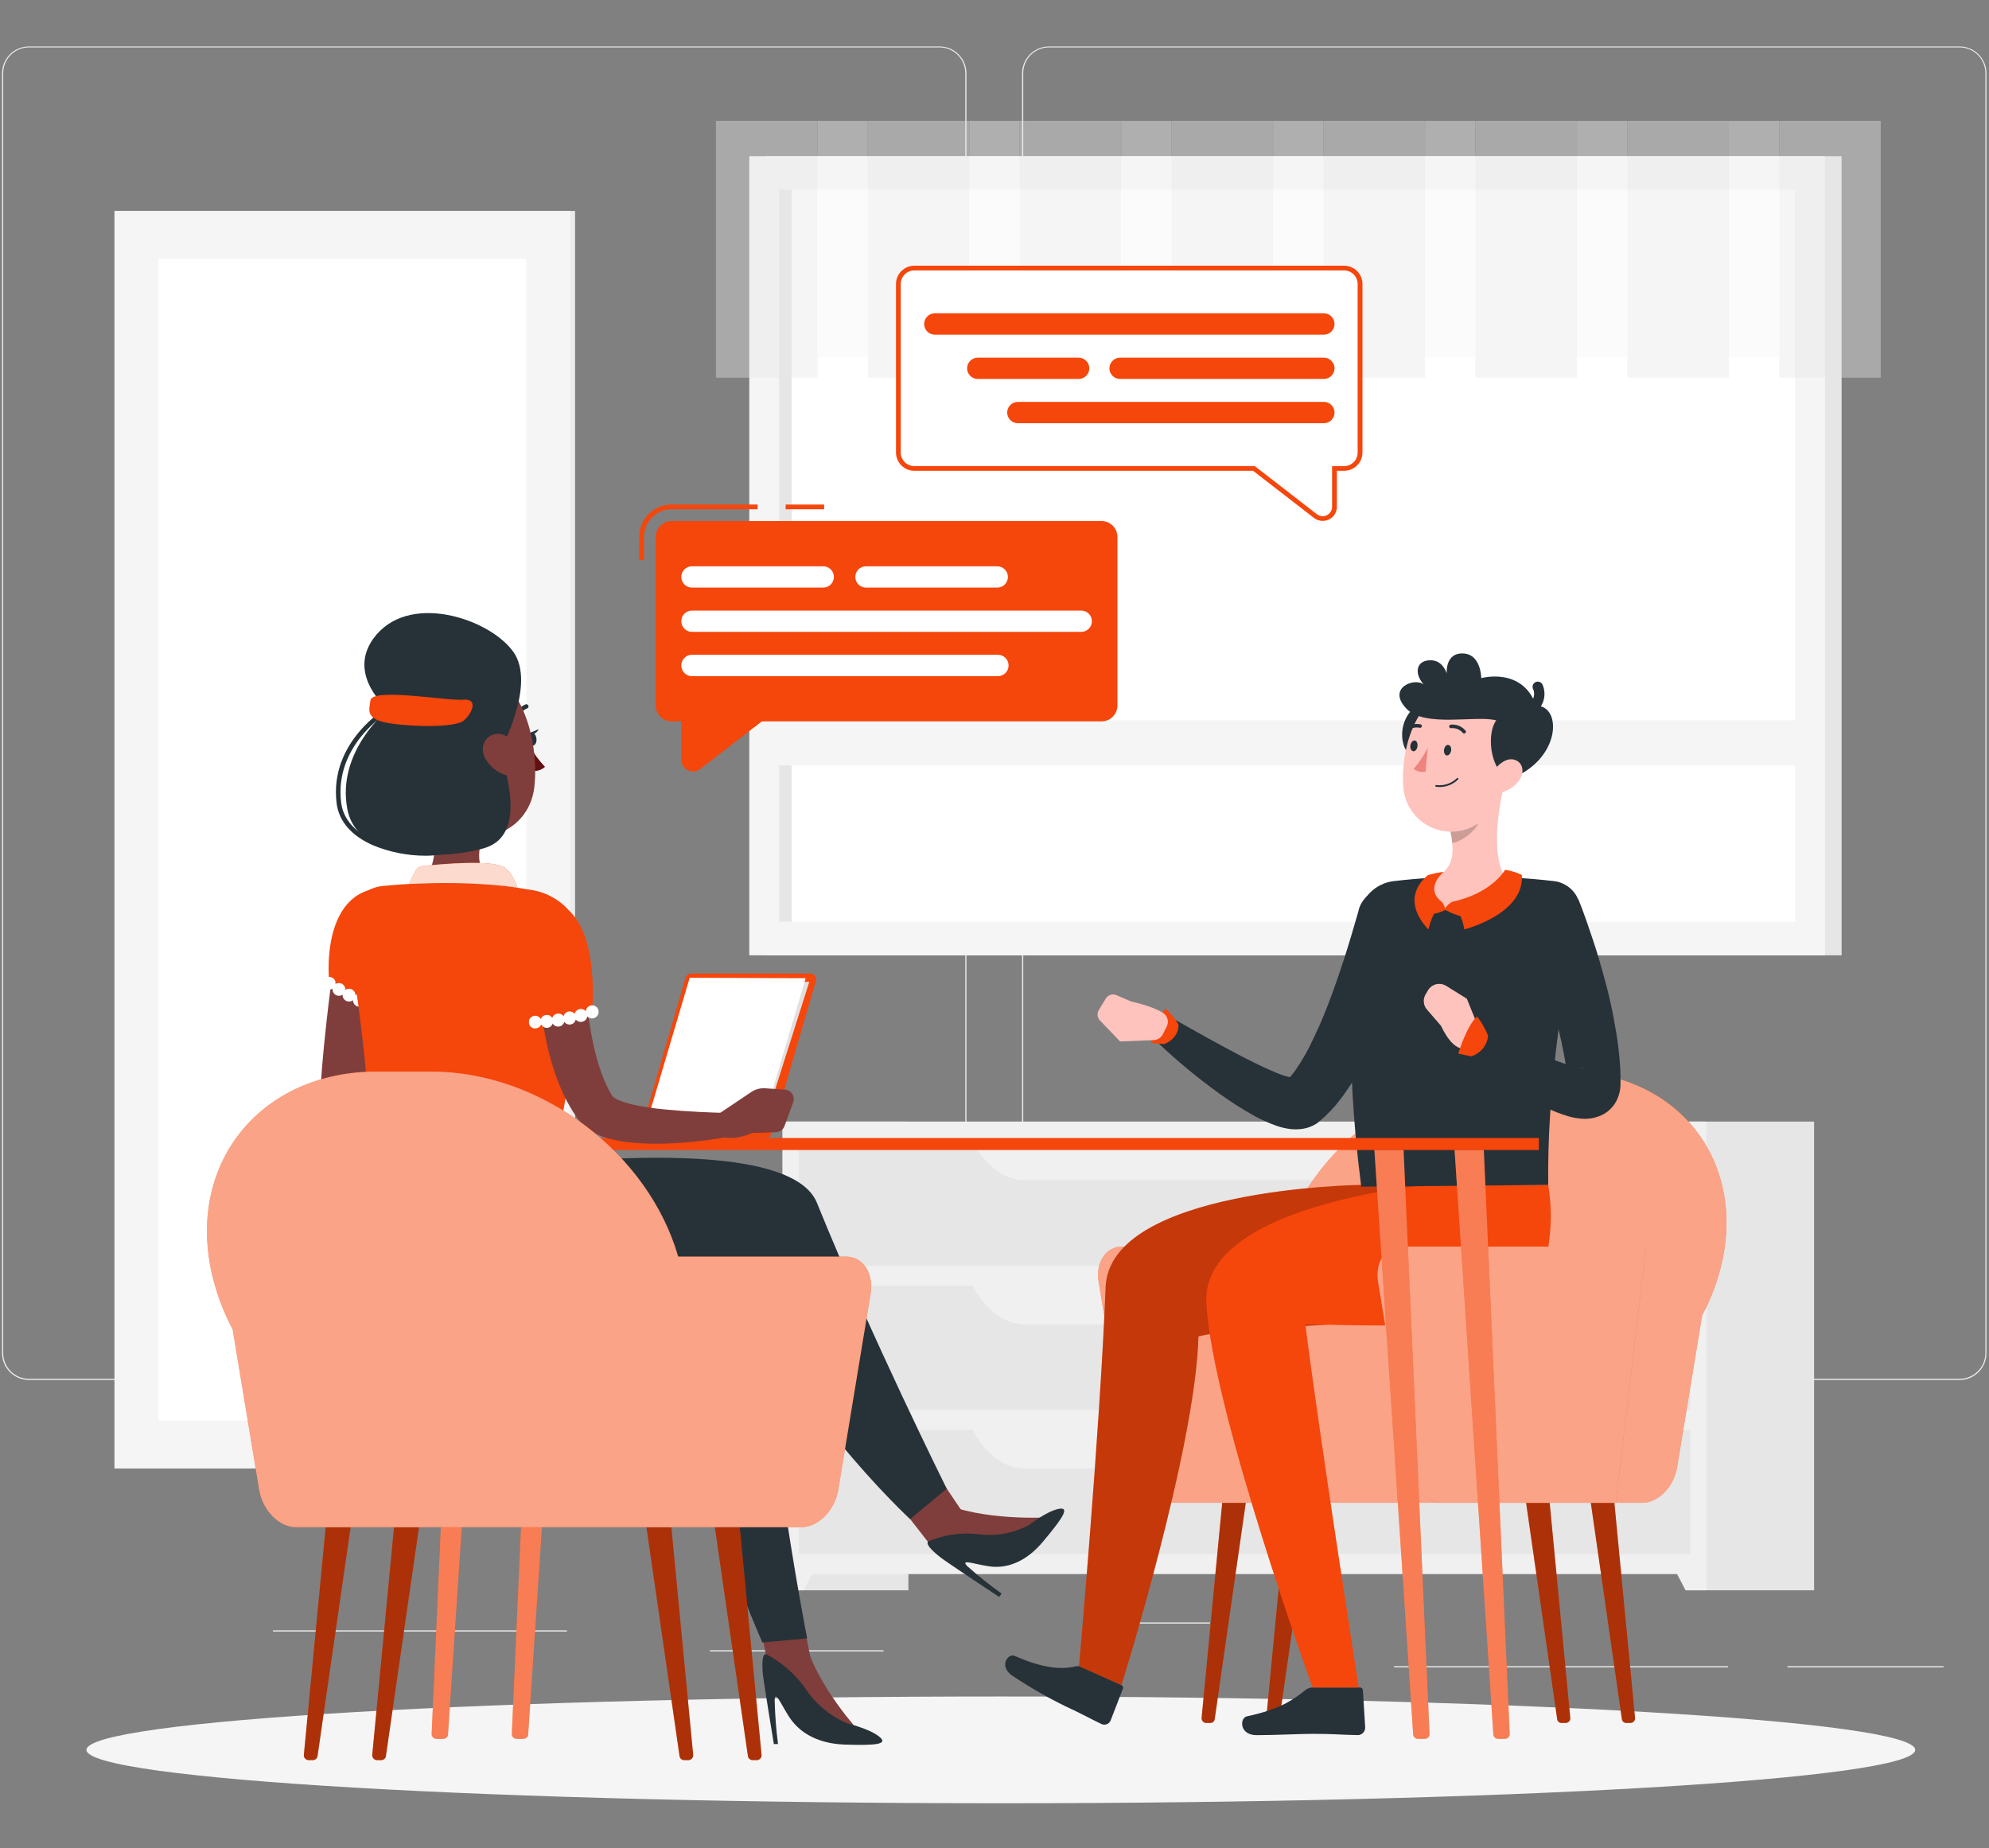 <svg width="226" height="210" viewBox="0 0 226 210" fill="none" xmlns="http://www.w3.org/2000/svg">
<rect x="0" y="0" width="226" height="210" fill="#808080" stroke="none"/>
<path d="M220.836 189.337H203.089V189.471H220.836V189.337Z" fill="#EBEBEB"/>
<path d="M196.343 189.337H158.399V189.471H196.343V189.337Z" fill="#EBEBEB"/>
<path d="M137.474 184.364H127.191V184.498H137.474V184.364Z" fill="#EBEBEB"/>
<path d="M64.422 185.265H31.012V185.399H64.422V185.265Z" fill="#EBEBEB"/>
<path d="M100.399 187.526H80.674V187.66H100.399V187.526Z" fill="#EBEBEB"/>
<path d="M106.754 156.816H3.287C2.476 156.815 1.699 156.492 1.127 155.918C0.554 155.345 0.232 154.567 0.232 153.757V8.311C0.239 7.505 0.564 6.735 1.136 6.167C1.708 5.599 2.481 5.28 3.287 5.278H106.754C107.565 5.278 108.344 5.601 108.917 6.174C109.491 6.748 109.814 7.527 109.814 8.338V153.757C109.814 154.568 109.491 155.347 108.917 155.92C108.344 156.494 107.565 156.816 106.754 156.816ZM3.287 5.385C2.512 5.387 1.769 5.696 1.221 6.244C0.674 6.793 0.366 7.536 0.366 8.311V153.757C0.366 154.532 0.674 155.275 1.221 155.824C1.769 156.372 2.512 156.681 3.287 156.683H106.754C107.529 156.681 108.273 156.372 108.821 155.824C109.37 155.276 109.678 154.532 109.68 153.757V8.311C109.678 7.536 109.37 6.792 108.821 6.244C108.273 5.696 107.529 5.387 106.754 5.385H3.287Z" fill="#EBEBEB"/>
<path d="M222.663 156.816H119.191C118.38 156.815 117.602 156.492 117.029 155.919C116.455 155.345 116.132 154.568 116.131 153.757V8.311C116.139 7.505 116.465 6.734 117.038 6.167C117.611 5.599 118.384 5.28 119.191 5.278H222.663C223.468 5.281 224.24 5.601 224.81 6.169C225.381 6.736 225.705 7.506 225.712 8.311V153.757C225.712 154.566 225.391 155.343 224.82 155.917C224.248 156.49 223.473 156.814 222.663 156.816ZM119.191 5.385C118.415 5.387 117.672 5.696 117.123 6.244C116.575 6.792 116.266 7.536 116.265 8.311V153.757C116.266 154.532 116.575 155.276 117.123 155.824C117.672 156.372 118.415 156.681 119.191 156.683H222.663C223.439 156.681 224.182 156.372 224.73 155.824C225.279 155.276 225.587 154.532 225.589 153.757V8.311C225.587 7.536 225.279 6.792 224.73 6.244C224.182 5.696 223.439 5.387 222.663 5.385H119.191Z" fill="#EBEBEB"/>
<path d="M64.818 23.963H13.007V166.874H64.818V23.963Z" fill="#F5F5F5"/>
<path d="M64.818 166.88H65.343L65.343 23.969H64.818L64.818 166.88Z" fill="#EBEBEB"/>
<path d="M59.819 29.418H18.006V161.425H59.819V29.418Z" fill="white"/>
<path d="M87.029 108.558L209.251 108.558V17.747L87.029 17.747L87.029 108.558Z" fill="#E6E6E6"/>
<path d="M85.138 108.558L207.359 108.558V17.747L85.138 17.747L85.138 108.558Z" fill="#F5F5F5"/>
<path d="M203.962 104.748V21.563L88.529 21.563V104.748H203.962Z" fill="white"/>
<path d="M89.955 104.743V21.557H88.524V104.743H89.955Z" fill="#E6E6E6"/>
<path d="M86.536 86.974L205.95 86.974V81.851L86.536 81.851V86.974Z" fill="#F5F5F5"/>
<g opacity="0.4">
<path d="M92.881 13.734H81.344V42.922H92.881V13.734Z" fill="#E6E6E6"/>
<path d="M92.881 40.575H98.603V13.734H92.881V40.575Z" fill="#F5F5F5"/>
<path d="M110.14 13.734H98.603V42.922H110.14V13.734Z" fill="#E6E6E6"/>
<path d="M110.14 40.575H115.863V13.734H110.14V40.575Z" fill="#F5F5F5"/>
<path d="M127.4 13.734H115.863V42.922H127.4V13.734Z" fill="#E6E6E6"/>
<path d="M127.4 40.575H133.123V13.734H127.4V40.575Z" fill="#F5F5F5"/>
<path d="M144.66 13.734H133.123V42.922H144.66V13.734Z" fill="#E6E6E6"/>
<path d="M144.66 40.575H150.383V13.734H144.66V40.575Z" fill="#F5F5F5"/>
<path d="M161.92 13.734H150.383V42.922H161.92V13.734Z" fill="#E6E6E6"/>
<path d="M161.92 40.575H167.643V13.734H161.92V40.575Z" fill="#F5F5F5"/>
<path d="M179.179 13.734H167.643V42.922H179.179V13.734Z" fill="#E6E6E6"/>
<path d="M179.179 40.575H184.902V13.734H179.179V40.575Z" fill="#F5F5F5"/>
<path d="M196.439 13.734H184.902V42.922H196.439V13.734Z" fill="#E6E6E6"/>
<path d="M196.439 40.575H202.162V13.734H196.439V40.575Z" fill="#F5F5F5"/>
<path d="M213.699 13.734H202.162V42.922H213.699V13.734Z" fill="#E6E6E6"/>
</g>
<path d="M88.915 180.715H103.217V127.452H88.915V180.715Z" fill="#E6E6E6"/>
<path d="M91.3 180.716H88.921V175.92H93.797L91.3 180.716Z" fill="#F0F0F0"/>
<path d="M191.825 180.715H206.127V127.452H191.825V180.715Z" fill="#E6E6E6"/>
<path d="M88.921 178.872H193.899V127.452L88.921 127.452V178.872Z" fill="#F0F0F0"/>
<path d="M90.769 143.833H192.056V129.729H90.769V143.833Z" fill="#E6E6E6"/>
<path d="M116.399 134.113H166.442C168.762 134.113 170.986 132.371 172.582 129.29H110.247C111.844 132.371 114.062 134.113 116.399 134.113Z" fill="#F0F0F0"/>
<path d="M191.52 180.716H193.899V175.92H189.022L191.52 180.716Z" fill="#F0F0F0"/>
<path d="M90.769 160.214H192.056V146.11H90.769V160.214Z" fill="#E6E6E6"/>
<path d="M116.399 150.493H166.442C168.762 150.493 170.986 148.757 172.582 145.671H110.247C111.844 148.757 114.062 150.493 116.399 150.493Z" fill="#F0F0F0"/>
<path d="M90.769 176.594H192.056V162.491H90.769V176.594Z" fill="#E6E6E6"/>
<path d="M116.399 166.875H166.442C168.762 166.875 170.986 165.138 172.582 162.052H110.247C111.844 165.138 114.062 166.875 116.399 166.875Z" fill="#F0F0F0"/>
<path d="M113.72 204.914C171.1 204.914 217.616 202.199 217.616 198.849C217.616 195.498 171.1 192.783 113.72 192.783C56.34 192.783 9.824 195.498 9.824 198.849C9.824 202.199 56.34 204.914 113.72 204.914Z" fill="#F5F5F5"/>
<path d="M177.958 195.789H177.385C177.265 195.78 177.153 195.728 177.069 195.642C176.985 195.556 176.935 195.442 176.929 195.323L173.403 170.77H176.083L178.419 195.162C178.432 195.234 178.43 195.307 178.414 195.378C178.397 195.449 178.366 195.516 178.323 195.574C178.28 195.633 178.226 195.682 178.163 195.719C178.1 195.756 178.03 195.78 177.958 195.789Z" fill="#F5460C"/>
<path opacity="0.3" d="M177.958 195.789H177.385C177.265 195.78 177.153 195.728 177.069 195.642C176.985 195.556 176.935 195.442 176.929 195.323L173.403 170.77H176.083L178.419 195.162C178.432 195.234 178.43 195.307 178.414 195.378C178.397 195.449 178.366 195.516 178.323 195.574C178.28 195.633 178.226 195.682 178.163 195.719C178.1 195.756 178.03 195.78 177.958 195.789Z" fill="black"/>
<path d="M185.31 195.789H184.736C184.617 195.78 184.504 195.728 184.42 195.642C184.337 195.556 184.287 195.442 184.281 195.323L180.755 170.77H183.434L185.776 195.162C185.789 195.234 185.787 195.308 185.77 195.379C185.753 195.45 185.722 195.517 185.678 195.576C185.635 195.635 185.579 195.684 185.516 195.721C185.453 195.757 185.382 195.78 185.31 195.789Z" fill="#F5460C"/>
<path opacity="0.3" d="M185.31 195.789H184.736C184.617 195.78 184.504 195.728 184.42 195.642C184.337 195.556 184.287 195.442 184.281 195.323L180.755 170.77H183.434L185.776 195.162C185.789 195.234 185.787 195.308 185.77 195.379C185.753 195.45 185.722 195.517 185.678 195.576C185.635 195.635 185.579 195.684 185.516 195.721C185.453 195.757 185.382 195.78 185.31 195.789Z" fill="black"/>
<path d="M144.349 195.789H144.923C145.042 195.78 145.155 195.728 145.238 195.642C145.322 195.556 145.372 195.442 145.378 195.323L148.904 170.77H146.225L143.888 195.162C143.875 195.234 143.877 195.307 143.894 195.378C143.91 195.449 143.941 195.516 143.984 195.574C144.027 195.633 144.082 195.682 144.145 195.719C144.207 195.756 144.277 195.78 144.349 195.789Z" fill="#F5460C"/>
<path opacity="0.3" d="M144.349 195.789H144.923C145.042 195.78 145.155 195.728 145.238 195.642C145.322 195.556 145.372 195.442 145.378 195.323L148.904 170.77H146.225L143.888 195.162C143.875 195.234 143.877 195.307 143.894 195.378C143.91 195.449 143.941 195.516 143.984 195.574C144.027 195.633 144.082 195.682 144.145 195.719C144.207 195.756 144.277 195.78 144.349 195.789Z" fill="black"/>
<path d="M136.998 195.789H137.571C137.691 195.78 137.803 195.728 137.887 195.642C137.971 195.556 138.02 195.442 138.027 195.323L141.552 170.77H138.873L136.537 195.162C136.524 195.234 136.526 195.307 136.542 195.378C136.559 195.449 136.589 195.516 136.632 195.574C136.676 195.633 136.73 195.682 136.793 195.719C136.856 195.756 136.925 195.78 136.998 195.789Z" fill="#F5460C"/>
<path opacity="0.3" d="M136.998 195.789H137.571C137.691 195.78 137.803 195.728 137.887 195.642C137.971 195.556 138.02 195.442 138.027 195.323L141.552 170.77H138.873L136.537 195.162C136.524 195.234 136.526 195.307 136.542 195.378C136.559 195.449 136.589 195.516 136.632 195.574C136.676 195.633 136.73 195.682 136.793 195.719C136.856 195.756 136.925 195.78 136.998 195.789Z" fill="black"/>
<path d="M127.471 141.657H145.518C148.733 130.538 160.243 121.767 172.043 121.767H177.905C190.229 121.767 198.224 131.374 195.706 143.233C195.235 145.414 194.461 147.519 193.407 149.486L190.561 166.735C190.197 168.964 188.418 170.77 186.596 170.77H132.272C130.45 170.77 128.671 168.964 128.307 166.735L124.834 145.671C124.464 143.463 125.649 141.657 127.471 141.657Z" fill="#F5460C"/>
<path opacity="0.5" d="M127.471 141.657H145.518C148.733 130.538 160.243 121.767 172.043 121.767H177.905C190.229 121.767 198.224 131.374 195.706 143.233C195.235 145.414 194.461 147.519 193.407 149.486L190.561 166.735C190.197 168.964 188.418 170.77 186.596 170.77H132.272C130.45 170.77 128.671 168.964 128.307 166.735L124.834 145.671C124.464 143.463 125.649 141.657 127.471 141.657Z" fill="white"/>
<path d="M122.953 189.439L127.422 191.486C127.498 191.518 127.558 191.579 127.59 191.655C127.623 191.731 127.624 191.816 127.593 191.893L126.184 195.532C126.1 195.718 125.945 195.862 125.755 195.935C125.564 196.007 125.352 196.001 125.166 195.918C123.623 195.178 122.921 194.744 120.954 193.844C118.875 192.817 116.867 191.653 114.942 190.361C113.484 189.289 114.556 187.842 115.279 188.164C118.548 189.605 120.638 189.734 122.154 189.369C122.421 189.3 122.703 189.325 122.953 189.439Z" fill="#263238"/>
<path d="M154.648 134.648C154.648 134.648 126.071 135.002 125.627 146.266C124.994 162.459 122.604 189.343 122.604 189.343L127.427 191.486C127.427 191.486 135.872 164.511 136.172 151.865C144.21 149.872 164.878 151.865 167.305 145.296C168.495 141.879 168.81 138.218 168.221 134.648H154.648Z" fill="#F5460C"/>
<path opacity="0.2" d="M154.648 134.648C154.648 134.648 126.071 135.002 125.627 146.266C124.994 162.459 122.604 189.343 122.604 189.343L127.427 191.486C127.427 191.486 135.872 164.511 136.172 151.865C144.21 149.872 164.878 151.865 167.305 145.296C168.495 141.879 168.81 138.218 168.221 134.648H154.648Z" fill="black"/>
<path d="M160.731 105.011C160.479 106.05 160.227 106.988 159.943 107.963C159.659 108.938 159.364 109.887 159.053 110.841C158.426 112.748 157.735 114.645 156.942 116.521C156.148 118.438 155.226 120.3 154.183 122.093C153.635 123.042 153.03 123.956 152.371 124.832C151.646 125.801 150.81 126.682 149.88 127.457L149.799 127.527L149.628 127.656C149.087 128.009 148.47 128.229 147.827 128.299C147.423 128.348 147.015 128.348 146.611 128.299C146.049 128.23 145.497 128.097 144.966 127.902C144.142 127.605 143.341 127.247 142.571 126.83C141.195 126.066 139.866 125.221 138.589 124.301C137.346 123.406 136.146 122.479 134.978 121.515C133.81 120.55 132.69 119.564 131.58 118.503C131.296 118.227 131.121 117.857 131.089 117.462C131.056 117.066 131.168 116.673 131.403 116.354C131.639 116.034 131.982 115.811 132.369 115.726C132.756 115.64 133.161 115.698 133.509 115.888H133.536C134.801 116.59 136.076 117.335 137.357 118.032C138.638 118.728 139.902 119.43 141.172 120.084C142.442 120.738 143.717 121.359 144.923 121.863C145.476 122.099 146.048 122.289 146.632 122.431C146.806 122.483 146.987 122.506 147.168 122.501C147.206 122.501 147.168 122.501 147.056 122.501C146.783 122.532 146.522 122.629 146.295 122.785L146.038 122.978C146.565 122.464 147.031 121.89 147.425 121.268C147.896 120.562 148.327 119.83 148.717 119.077C149.538 117.459 150.274 115.799 150.919 114.104C151.578 112.378 152.195 110.61 152.768 108.82C153.341 107.031 153.877 105.193 154.375 103.462V103.398C154.603 102.567 155.148 101.859 155.894 101.427C156.639 100.994 157.524 100.873 158.358 101.088C159.193 101.304 159.908 101.839 160.351 102.578C160.794 103.317 160.929 104.2 160.725 105.037L160.731 105.011Z" fill="#263238"/>
<path d="M149.146 191.754H154.504C154.549 191.752 154.594 191.758 154.636 191.774C154.678 191.789 154.717 191.813 154.75 191.843C154.783 191.874 154.809 191.91 154.828 191.951C154.846 191.992 154.857 192.036 154.858 192.081L155.12 196.319C155.121 196.542 155.033 196.757 154.877 196.916C154.72 197.075 154.508 197.167 154.285 197.171C152.42 197.139 151.525 197.027 149.167 197.027C147.72 197.027 144.795 197.177 142.791 197.177C140.786 197.177 140.845 195.199 141.692 195.033C145.502 194.229 146.976 193.12 148.321 192.059C148.555 191.87 148.845 191.763 149.146 191.754Z" fill="#263238"/>
<path d="M162.349 134.648C162.349 134.648 136.43 136.835 137.067 148.093C137.764 160.417 149.145 191.765 149.145 191.765H154.386C154.386 191.765 149.901 163.059 148.32 150.504C155.629 150.504 172.573 151.876 175.005 145.29C176.195 141.873 176.508 138.212 175.916 134.643L162.349 134.648Z" fill="#F5460C"/>
<path d="M133.911 116.414C133.507 115.755 133.017 115.153 132.454 114.624C131.382 115.62 130.798 118.519 130.798 118.519L132.261 118.648C132.261 118.648 133.943 118.101 133.911 116.414Z" fill="#F5460C"/>
<path d="M128.531 113.81L126.865 113.086C126.648 112.993 126.405 112.981 126.18 113.053C125.956 113.124 125.765 113.275 125.643 113.477L124.85 114.785C124.74 114.969 124.694 115.184 124.718 115.397C124.742 115.61 124.836 115.809 124.984 115.964L127.272 118.348L131.087 118.193C131.303 118.185 131.512 118.12 131.694 118.005C131.876 117.889 132.024 117.726 132.121 117.534L132.561 116.671C132.699 116.411 132.737 116.11 132.666 115.824C132.596 115.538 132.423 115.288 132.18 115.122C130.942 114.308 128.531 113.81 128.531 113.81Z" fill="#FFC3BD"/>
<path d="M154.402 103.912C153.641 108.735 152.65 119.146 154.67 134.847L175.917 134.648C175.788 123.765 177.492 113.552 179.159 103.569C179.225 103.177 179.211 102.776 179.119 102.389C179.028 102.002 178.859 101.638 178.624 101.318C178.388 100.997 178.091 100.727 177.749 100.524C177.408 100.321 177.029 100.188 176.635 100.134C170.541 99.422 164.386 99.422 158.293 100.134C157.326 100.266 156.427 100.704 155.727 101.384C155.027 102.064 154.563 102.95 154.402 103.912Z" fill="#263238"/>
<path d="M179.351 102.213C179.978 103.762 180.476 105.246 180.99 106.779C181.505 108.311 181.944 109.849 182.368 111.409C182.791 112.968 183.161 114.559 183.439 116.183C183.763 117.841 183.98 119.518 184.088 121.204C184.12 121.638 184.125 122.088 184.13 122.538V123.224C184.123 123.928 183.939 124.619 183.595 125.233C183.366 125.633 183.064 125.985 182.705 126.273C182.538 126.407 182.358 126.525 182.169 126.627C181.998 126.721 181.819 126.8 181.633 126.862C181.129 127.05 180.596 127.144 180.058 127.141C179.423 127.127 178.792 127.027 178.183 126.846C177.291 126.578 176.423 126.236 175.589 125.823C174.812 125.437 174.083 125.035 173.371 124.617C170.6 122.963 167.971 121.083 165.51 118.996C165.2 118.742 164.995 118.383 164.932 117.988C164.87 117.592 164.955 117.188 165.171 116.851C165.387 116.514 165.719 116.268 166.105 116.159C166.49 116.051 166.902 116.088 167.262 116.263H167.299C170.07 117.582 172.888 118.943 175.632 120.073C176.318 120.352 176.998 120.609 177.668 120.84C178.262 121.058 178.873 121.224 179.495 121.338C179.742 121.381 179.962 121.375 179.935 121.338C179.79 121.324 179.643 121.35 179.511 121.413C179.427 121.445 179.345 121.483 179.265 121.525C179.163 121.58 179.066 121.645 178.976 121.718C178.764 121.884 178.582 122.085 178.44 122.313C178.279 122.58 178.183 122.881 178.161 123.192L178.134 122.704C178.102 122.372 178.075 122.045 178.027 121.702C177.581 118.797 176.911 115.931 176.023 113.129C175.166 110.251 174.18 107.315 173.178 104.523V104.496C172.901 103.691 172.948 102.811 173.308 102.04C173.669 101.269 174.315 100.668 175.11 100.365C175.905 100.062 176.787 100.079 177.569 100.414C178.352 100.749 178.973 101.375 179.303 102.16L179.351 102.213Z" fill="#263238"/>
<path d="M170.858 89.358L168.292 91.502L164.787 94.412C164.895 94.875 164.97 95.346 165.012 95.821C165.178 97.514 164.809 99.068 162.756 99.856C162.366 99.984 162.01 100.199 161.717 100.486C161.423 100.773 161.2 101.124 161.063 101.511C160.784 102.406 161.111 103.408 163.93 103.408C168.072 103.408 170.231 101.565 171.046 100.659C171.155 100.534 171.219 100.374 171.225 100.208C171.232 100.041 171.182 99.877 171.083 99.743C169.449 97.407 170.189 92.263 170.858 89.358Z" fill="#FFC3BD"/>
<path d="M163.828 102.487C164.008 102.695 164.132 102.946 164.187 103.216C164.399 102.927 164.663 102.68 164.964 102.487C165.32 102.654 165.637 102.896 165.893 103.195C166.149 103.494 166.338 103.845 166.448 104.223C165.668 104.063 164.916 103.785 164.219 103.398C163.76 103.652 163.253 103.809 162.729 103.859C162.762 102.932 163.828 102.487 163.828 102.487Z" fill="#F5460C"/>
<path d="M164.964 102.487C165.708 103.383 166.198 104.461 166.384 105.611C166.384 105.611 173.243 103.896 172.921 99.422C172.318 99.137 171.678 98.94 171.019 98.838C171.019 98.838 169.545 101.517 164.964 102.487Z" fill="#F5460C"/>
<path d="M163.827 102.487C163.077 103.39 162.558 104.462 162.316 105.611C162.316 105.611 158.801 102.396 162.225 99.459C162.816 99.271 163.425 99.144 164.042 99.079C164.042 99.079 161.764 100.928 163.827 102.487Z" fill="#F5460C"/>
<path opacity="0.2" d="M164.787 94.395C164.895 94.861 164.97 95.334 165.012 95.81C166.32 95.548 168.061 94.16 168.227 92.826C168.292 92.384 168.308 91.936 168.275 91.491L164.787 94.395Z" fill="black"/>
<path d="M161.036 80.131C157.821 82.419 159.611 87.783 162.365 85.731C165.119 83.678 163.662 78.266 161.036 80.131Z" fill="#263238"/>
<path d="M171.919 84.911C171.025 89.015 170.714 91.459 168.286 93.334C167.504 93.952 166.569 94.344 165.58 94.468C164.591 94.592 163.588 94.444 162.677 94.039C161.767 93.634 160.985 92.988 160.415 92.17C159.845 91.353 159.51 90.395 159.445 89.401C159.123 85.575 160.64 79.499 164.959 78.336C165.889 78.059 166.875 78.031 167.819 78.256C168.762 78.48 169.631 78.949 170.336 79.615C171.041 80.281 171.559 81.121 171.837 82.051C172.115 82.981 172.143 83.967 171.919 84.911Z" fill="#FFC3BD"/>
<path d="M170.016 81.862C167.739 81.235 161.866 82.73 159.781 80.506C157.547 78.122 160.805 76.959 161.77 77.789C160.553 76.396 161.003 74.906 162.729 75.04C163.988 75.137 164.384 76.53 164.384 76.53C164.384 76.53 164.175 74.092 166.34 74.263C168.302 74.414 168.307 77.061 168.307 77.061C168.307 77.061 172.99 75.737 174.555 80.206C177.502 80.142 177.438 86.347 171.506 88.555C169.1 87.365 168.987 83.132 170.016 81.862Z" fill="#263238"/>
<path d="M173.923 81.101C173.768 81.111 173.616 81.059 173.499 80.959C173.382 80.858 173.308 80.715 173.294 80.561C173.28 80.407 173.327 80.254 173.424 80.133C173.522 80.013 173.662 79.935 173.816 79.917C173.977 79.815 174.099 79.662 174.164 79.483C174.25 79.311 174.301 79.124 174.312 78.932C174.323 78.74 174.294 78.549 174.228 78.368C174.183 78.297 174.154 78.216 174.143 78.132C174.131 78.049 174.138 77.963 174.162 77.882C174.186 77.801 174.227 77.726 174.283 77.662C174.338 77.598 174.407 77.547 174.484 77.512C174.56 77.476 174.644 77.458 174.728 77.457C174.813 77.457 174.897 77.474 174.974 77.509C175.051 77.543 175.12 77.594 175.177 77.657C175.233 77.72 175.275 77.794 175.3 77.875C175.446 78.234 175.51 78.621 175.487 79.007C175.465 79.394 175.357 79.77 175.171 80.11C175.066 80.35 174.908 80.563 174.709 80.733C174.509 80.903 174.273 81.025 174.019 81.09C173.988 81.098 173.955 81.102 173.923 81.101Z" fill="#263238"/>
<path d="M172.589 88.721C172.031 89.444 171.229 89.94 170.333 90.114C169.17 90.323 168.816 89.251 169.331 88.217C169.792 87.279 170.938 86.047 172.01 86.315C173.082 86.583 173.275 87.799 172.589 88.721Z" fill="#FFC3BD"/>
<path d="M164.884 85.286C164.83 85.624 164.61 85.875 164.391 85.849C164.171 85.822 164.032 85.527 164.08 85.189C164.128 84.852 164.353 84.6 164.578 84.654C164.803 84.707 164.932 84.948 164.884 85.286Z" fill="#263238"/>
<path d="M161.057 84.831C161.004 85.168 160.784 85.42 160.564 85.367C160.345 85.313 160.205 85.045 160.254 84.707C160.302 84.37 160.527 84.118 160.752 84.145C160.977 84.172 161.111 84.493 161.057 84.831Z" fill="#263238"/>
<path d="M162.226 84.965C161.799 85.835 161.259 86.644 160.618 87.371C160.808 87.522 161.029 87.63 161.265 87.687C161.501 87.743 161.747 87.747 161.985 87.697L162.226 84.965Z" fill="#ED847E"/>
<path d="M163.554 89.433C163.952 89.439 164.347 89.363 164.716 89.212C165.084 89.061 165.418 88.838 165.698 88.554C165.711 88.534 165.716 88.51 165.713 88.486C165.71 88.462 165.698 88.439 165.68 88.423C165.662 88.407 165.638 88.398 165.614 88.397C165.59 88.397 165.566 88.405 165.548 88.421C165.242 88.723 164.871 88.951 164.463 89.088C164.055 89.224 163.621 89.265 163.195 89.208C163.169 89.206 163.143 89.214 163.123 89.23C163.102 89.246 163.088 89.268 163.083 89.294C163.081 89.307 163.082 89.321 163.086 89.334C163.09 89.347 163.096 89.359 163.105 89.369C163.113 89.38 163.124 89.388 163.136 89.395C163.147 89.401 163.16 89.405 163.174 89.406C163.3 89.423 163.427 89.431 163.554 89.433Z" fill="#263238"/>
<path d="M166.421 83.341C166.453 83.334 166.483 83.319 166.507 83.298C166.526 83.279 166.541 83.257 166.551 83.233C166.562 83.208 166.567 83.182 166.567 83.156C166.567 83.129 166.562 83.103 166.551 83.079C166.541 83.054 166.526 83.032 166.507 83.014C166.304 82.774 166.044 82.587 165.752 82.471C165.459 82.356 165.142 82.314 164.83 82.349C164.804 82.353 164.779 82.363 164.756 82.377C164.734 82.391 164.714 82.409 164.699 82.43C164.684 82.451 164.673 82.476 164.667 82.501C164.66 82.527 164.66 82.554 164.664 82.58C164.668 82.606 164.677 82.631 164.691 82.653C164.705 82.676 164.723 82.695 164.745 82.71C164.766 82.726 164.79 82.737 164.816 82.743C164.841 82.749 164.868 82.75 164.894 82.746C165.141 82.722 165.39 82.758 165.619 82.852C165.849 82.945 166.052 83.092 166.212 83.282C166.238 83.311 166.271 83.332 166.308 83.342C166.345 83.353 166.385 83.352 166.421 83.341Z" fill="#263238"/>
<path d="M159.691 83.121C159.723 83.13 159.755 83.131 159.787 83.125C159.819 83.118 159.848 83.104 159.874 83.084C160.066 82.913 160.295 82.789 160.543 82.722C160.792 82.655 161.052 82.647 161.304 82.698C161.355 82.711 161.41 82.704 161.456 82.678C161.502 82.652 161.536 82.609 161.551 82.559C161.558 82.534 161.56 82.507 161.557 82.481C161.554 82.455 161.546 82.429 161.533 82.406C161.52 82.383 161.502 82.363 161.482 82.347C161.461 82.331 161.437 82.319 161.411 82.312C161.097 82.245 160.772 82.251 160.461 82.332C160.15 82.413 159.863 82.566 159.622 82.778C159.581 82.812 159.556 82.86 159.551 82.912C159.546 82.965 159.562 83.017 159.595 83.057C159.62 83.088 159.653 83.11 159.691 83.121Z" fill="#263238"/>
<path d="M166.668 113.488L164.321 112.03C164.154 111.926 163.967 111.856 163.773 111.824C163.579 111.792 163.38 111.8 163.189 111.846C162.997 111.891 162.817 111.975 162.658 112.091C162.499 112.208 162.365 112.354 162.263 112.523L161.99 112.984C161.826 113.252 161.753 113.566 161.78 113.879C161.807 114.192 161.933 114.489 162.14 114.725L163.747 116.585C163.747 116.585 165.157 119.87 166.791 119.001L168.034 116.858L166.668 113.488Z" fill="#FFC3BD"/>
<path d="M169.084 117.689C168.762 116.911 168.345 116.177 167.841 115.503C166.662 116.51 165.697 119.725 165.697 119.725L167.139 120.036C167.663 119.889 168.13 119.585 168.478 119.166C168.825 118.747 169.037 118.231 169.084 117.689Z" fill="#F5460C"/>
<path d="M187.04 141.657H159.219C157.397 141.657 156.218 143.463 156.583 145.692L160.055 166.735C160.425 168.964 162.198 170.77 164.026 170.77H183.595L187.04 141.657Z" fill="#F5460C"/>
<path opacity="0.5" d="M187.04 141.657H159.219C157.397 141.657 156.218 143.463 156.583 145.692L160.055 166.735C160.425 168.964 162.198 170.77 164.026 170.77H183.595L187.04 141.657Z" fill="white"/>
<path d="M58.677 197.595H59.481C59.623 197.595 59.76 197.538 59.86 197.438C59.961 197.337 60.017 197.201 60.017 197.059L64.422 130.667H61.105L58.158 196.984C58.147 197.059 58.152 197.135 58.173 197.208C58.195 197.281 58.231 197.349 58.28 197.406C58.329 197.464 58.39 197.511 58.459 197.543C58.527 197.576 58.602 197.593 58.677 197.595Z" fill="#F5460C"/>
<path opacity="0.3" d="M58.677 197.595H59.481C59.623 197.595 59.76 197.538 59.86 197.438C59.961 197.337 60.017 197.201 60.017 197.059L64.422 130.667H61.105L58.158 196.984C58.147 197.059 58.152 197.135 58.173 197.208C58.195 197.281 58.231 197.349 58.28 197.406C58.329 197.464 58.39 197.511 58.459 197.543C58.527 197.576 58.602 197.593 58.677 197.595Z" fill="white"/>
<path d="M49.568 197.595H50.372C50.514 197.595 50.65 197.538 50.751 197.438C50.851 197.337 50.908 197.201 50.908 197.059L55.312 130.667H51.99L49.048 196.984C49.038 197.059 49.043 197.135 49.064 197.208C49.085 197.281 49.122 197.349 49.171 197.406C49.22 197.464 49.281 197.511 49.349 197.543C49.418 197.576 49.492 197.593 49.568 197.595Z" fill="#F5460C"/>
<path opacity="0.3" d="M49.568 197.595H50.372C50.514 197.595 50.65 197.538 50.751 197.438C50.851 197.337 50.908 197.201 50.908 197.059L55.312 130.667H51.99L49.048 196.984C49.038 197.059 49.043 197.135 49.064 197.208C49.085 197.281 49.122 197.349 49.171 197.406C49.22 197.464 49.281 197.511 49.349 197.543C49.418 197.576 49.492 197.593 49.568 197.595Z" fill="white"/>
<path d="M161.908 197.595H161.105C160.962 197.595 160.826 197.538 160.726 197.438C160.625 197.337 160.569 197.201 160.569 197.059L156.164 130.667H159.481L162.428 196.984C162.439 197.059 162.433 197.135 162.412 197.208C162.391 197.281 162.355 197.349 162.306 197.406C162.257 197.464 162.196 197.511 162.127 197.543C162.059 197.576 161.984 197.593 161.908 197.595Z" fill="#F5460C"/>
<path opacity="0.3" d="M161.908 197.595H161.105C160.962 197.595 160.826 197.538 160.726 197.438C160.625 197.337 160.569 197.201 160.569 197.059L156.164 130.667H159.481L162.428 196.984C162.439 197.059 162.433 197.135 162.412 197.208C162.391 197.281 162.355 197.349 162.306 197.406C162.257 197.464 162.196 197.511 162.127 197.543C162.059 197.576 161.984 197.593 161.908 197.595Z" fill="white"/>
<path d="M171.019 197.595H170.215C170.073 197.595 169.937 197.538 169.836 197.438C169.736 197.337 169.679 197.201 169.679 197.059L165.274 130.667H168.597L171.538 196.984C171.549 197.059 171.544 197.135 171.523 197.208C171.501 197.281 171.465 197.349 171.416 197.406C171.367 197.464 171.306 197.511 171.238 197.543C171.169 197.576 171.095 197.593 171.019 197.595Z" fill="#F5460C"/>
<path opacity="0.3" d="M171.019 197.595H170.215C170.073 197.595 169.937 197.538 169.836 197.438C169.736 197.337 169.679 197.201 169.679 197.059L165.274 130.667H168.597L171.538 196.984C171.549 197.059 171.544 197.135 171.523 197.208C171.501 197.281 171.465 197.349 171.416 197.406C171.367 197.464 171.306 197.511 171.238 197.543C171.169 197.576 171.095 197.593 171.019 197.595Z" fill="white"/>
<path d="M174.85 129.317H45.549V130.683H174.85V129.317Z" fill="#F5460C"/>
<path d="M43.395 108.161L42.173 117.147C41.787 120.137 41.386 123.138 41.102 126.085C41.064 126.455 41.037 126.814 41.005 127.157L40.962 127.693C40.971 127.604 40.971 127.514 40.962 127.425C40.952 127.339 40.932 127.254 40.903 127.173C40.881 127.108 40.854 127.046 40.823 126.985C40.801 126.942 40.776 126.901 40.748 126.862C40.651 126.739 40.641 126.755 40.667 126.782C40.722 126.84 40.783 126.892 40.85 126.937C41.075 127.092 41.312 127.23 41.557 127.35C42.832 127.933 44.149 128.422 45.495 128.813C48.303 129.665 51.256 130.42 54.171 131.122L53.839 133.678C50.722 133.585 47.617 133.264 44.547 132.719C42.92 132.446 41.322 132.024 39.773 131.46C39.317 131.284 38.875 131.076 38.449 130.838C38.186 130.688 37.935 130.518 37.699 130.329C37.371 130.07 37.084 129.763 36.847 129.418C36.676 129.164 36.539 128.888 36.44 128.598C36.385 128.423 36.342 128.244 36.311 128.062C36.291 127.885 36.281 127.706 36.279 127.527V126.932C36.279 126.535 36.279 126.139 36.311 125.748C36.44 122.618 36.724 119.564 37.056 116.51C37.388 113.455 37.774 110.428 38.251 107.4L43.395 108.161Z" fill="#7F3E3B"/>
<path d="M60.891 133.882L58.924 135.677C58.699 135.881 58.419 136.014 58.118 136.058C57.817 136.102 57.51 136.055 57.236 135.923L55.066 134.878C55.066 134.878 51.851 134.744 51.385 132.778L52.221 131.251L57.209 130.715C57.721 130.66 58.237 130.775 58.678 131.042L60.735 132.301C60.865 132.383 60.974 132.493 61.054 132.624C61.134 132.754 61.184 132.901 61.199 133.053C61.214 133.206 61.194 133.36 61.14 133.503C61.087 133.647 61.002 133.776 60.891 133.882Z" fill="#7F3E3B"/>
<path d="M49.123 89.706C49.659 92.793 50.066 98.425 47.858 100.423C47.858 100.423 53.217 103.242 56.77 108.161C60.52 105.171 57.386 100.707 57.386 100.707C53.989 99.791 54.171 97.256 54.819 94.893L49.123 89.706Z" fill="#7F3E3B"/>
<path d="M59.192 102.583C59.192 102.583 58.908 99.968 57.483 98.676C56.288 97.605 49.981 98.194 48.014 98.414C47.831 98.436 47.657 98.503 47.508 98.61C47.358 98.716 47.237 98.859 47.157 99.025L45.721 102.025L59.192 102.583Z" fill="#F5460C"/>
<path opacity="0.8" d="M59.192 102.583C59.192 102.583 58.908 99.968 57.483 98.676C56.288 97.605 49.981 98.194 48.014 98.414C47.831 98.436 47.657 98.503 47.508 98.61C47.358 98.716 47.237 98.859 47.157 99.025L45.721 102.025L59.192 102.583Z" fill="white"/>
<path d="M41.771 101.195C37.892 102.46 37.056 107.663 37.41 111.708L45.238 116.531C45.238 116.531 47.141 110.637 47.124 107.465C47.108 104.11 44.408 100.348 41.771 101.195Z" fill="#F5460C"/>
<path d="M43.288 115.357C43.189 115.36 43.091 115.342 42.999 115.306C42.907 115.27 42.823 115.217 42.752 115.148C42.72 115.114 42.691 115.076 42.666 115.036C42.637 114.997 42.613 114.953 42.597 114.907C42.579 114.864 42.565 114.819 42.554 114.773C42.548 114.727 42.548 114.68 42.554 114.634C42.551 114.535 42.569 114.436 42.606 114.344C42.643 114.252 42.698 114.168 42.768 114.098C42.907 113.967 43.091 113.894 43.282 113.894C43.474 113.894 43.658 113.967 43.797 114.098C43.867 114.168 43.922 114.252 43.959 114.344C43.996 114.436 44.014 114.535 44.011 114.634C44.017 114.68 44.017 114.727 44.011 114.773C44.003 114.82 43.989 114.865 43.968 114.907C43.953 114.953 43.932 114.997 43.904 115.036L43.813 115.148C43.744 115.217 43.662 115.27 43.572 115.306C43.481 115.342 43.385 115.359 43.288 115.357Z" fill="white"/>
<path d="M41.782 114.864C41.648 114.813 41.533 114.724 41.45 114.608C41.368 114.491 41.321 114.353 41.316 114.211C41.211 114.306 41.08 114.368 40.94 114.389C40.799 114.41 40.656 114.389 40.528 114.329C40.4 114.269 40.292 114.173 40.217 114.053C40.142 113.934 40.103 113.795 40.105 113.653C39.994 113.743 39.86 113.797 39.719 113.809C39.577 113.822 39.436 113.792 39.312 113.723C39.187 113.657 39.085 113.555 39.017 113.432C38.95 113.308 38.92 113.167 38.931 113.026C38.815 113.108 38.678 113.154 38.536 113.159C38.394 113.164 38.254 113.127 38.133 113.053C37.968 112.953 37.85 112.792 37.804 112.606C37.758 112.419 37.787 112.222 37.886 112.057C37.987 111.892 38.149 111.774 38.337 111.728C38.524 111.681 38.722 111.711 38.888 111.81C39.002 111.882 39.094 111.983 39.156 112.103C39.217 112.222 39.245 112.356 39.236 112.491C39.346 112.412 39.475 112.366 39.61 112.357C39.745 112.349 39.879 112.378 39.997 112.442C40.116 112.506 40.215 112.602 40.283 112.718C40.351 112.834 40.386 112.967 40.383 113.101C40.488 113.018 40.614 112.965 40.748 112.949C40.881 112.932 41.017 112.954 41.139 113.01C41.261 113.067 41.365 113.155 41.439 113.267C41.514 113.378 41.557 113.509 41.562 113.643C41.663 113.554 41.786 113.495 41.919 113.472C42.051 113.448 42.187 113.461 42.312 113.509C42.491 113.58 42.634 113.72 42.71 113.896C42.787 114.073 42.79 114.273 42.719 114.452C42.666 114.588 42.574 114.704 42.453 114.787C42.333 114.869 42.19 114.913 42.044 114.913C41.955 114.912 41.866 114.895 41.782 114.864Z" fill="white"/>
<path d="M37.41 112.448C37.362 112.453 37.313 112.453 37.265 112.448C37.219 112.44 37.174 112.425 37.131 112.405C37.085 112.39 37.042 112.369 37.002 112.341L36.895 112.25C36.861 112.218 36.83 112.182 36.804 112.143C36.804 112.1 36.756 112.057 36.734 112.014C36.718 111.97 36.703 111.925 36.692 111.88C36.689 111.832 36.689 111.784 36.692 111.735C36.689 111.689 36.689 111.642 36.692 111.596C36.703 111.549 36.718 111.502 36.734 111.457C36.752 111.413 36.776 111.371 36.804 111.333C36.831 111.293 36.862 111.256 36.895 111.221L37.002 111.13C37.043 111.104 37.086 111.083 37.131 111.065L37.265 111.023C37.382 111.002 37.502 111.009 37.616 111.043C37.729 111.077 37.833 111.138 37.919 111.221C37.952 111.256 37.983 111.293 38.01 111.333C38.036 111.373 38.059 111.414 38.079 111.457C38.097 111.502 38.109 111.548 38.117 111.596C38.123 111.642 38.123 111.689 38.117 111.735C38.122 111.783 38.122 111.832 38.117 111.88C38.109 111.926 38.097 111.971 38.079 112.014C38.079 112.057 38.037 112.1 38.01 112.143C37.984 112.182 37.953 112.218 37.919 112.25C37.781 112.379 37.599 112.45 37.41 112.448Z" fill="white"/>
<path d="M66.442 108.767C66.115 113.225 65.124 120.727 62.691 133.362L41.718 132.741C42.254 124.998 41.434 119.227 39.537 105.675C39.456 105.089 39.494 104.492 39.649 103.921C39.803 103.349 40.072 102.815 40.437 102.35C40.803 101.884 41.258 101.497 41.776 101.211C42.295 100.925 42.865 100.747 43.454 100.686C44.799 100.547 46.331 100.434 47.869 100.402C51.048 100.27 54.232 100.365 57.397 100.686C58.415 100.809 59.471 100.976 60.478 101.147C62.242 101.447 63.83 102.395 64.933 103.804C66.036 105.213 66.574 106.982 66.442 108.767Z" fill="#F5460C"/>
<path d="M59.974 84.048C60.022 84.46 60.285 84.771 60.553 84.734C60.821 84.696 61.003 84.343 60.955 83.93C60.906 83.517 60.644 83.207 60.376 83.239C60.108 83.271 59.926 83.619 59.974 84.048Z" fill="#263238"/>
<path d="M60.258 83.265L61.218 82.858C61.218 82.858 60.8 83.694 60.258 83.265Z" fill="#263238"/>
<path d="M60.135 84.675C60.616 85.574 61.218 86.404 61.925 87.14C61.732 87.317 61.504 87.449 61.254 87.528C61.005 87.606 60.742 87.629 60.483 87.595L60.135 84.675Z" fill="#630F0F"/>
<path d="M60.022 80.409C60.043 80.372 60.054 80.329 60.054 80.286C60.054 80.243 60.043 80.2 60.022 80.163C59.993 80.105 59.943 80.061 59.882 80.04C59.821 80.019 59.754 80.022 59.695 80.05C59.34 80.208 59.028 80.449 58.785 80.753C58.543 81.057 58.377 81.415 58.302 81.797C58.298 81.829 58.3 81.861 58.308 81.892C58.316 81.923 58.33 81.952 58.349 81.978C58.369 82.003 58.393 82.024 58.421 82.04C58.449 82.056 58.479 82.066 58.511 82.07C58.543 82.075 58.575 82.073 58.606 82.065C58.637 82.057 58.666 82.043 58.692 82.023C58.717 82.004 58.738 81.979 58.754 81.952C58.77 81.924 58.781 81.893 58.785 81.861C58.85 81.561 58.985 81.279 59.18 81.041C59.374 80.803 59.623 80.614 59.904 80.49C59.952 80.478 59.994 80.449 60.022 80.409Z" fill="#263238"/>
<path d="M45.699 83.941C46.621 88.983 46.905 91.137 49.782 93.441C54.112 96.903 60.108 94.668 60.713 89.449C61.249 84.75 59.642 77.291 54.444 75.865C53.295 75.546 52.084 75.525 50.925 75.805C49.766 76.085 48.697 76.657 47.821 77.466C46.945 78.275 46.291 79.294 45.919 80.428C45.548 81.561 45.472 82.77 45.699 83.941Z" fill="#7F3E3B"/>
<path d="M56.813 85.355C57.66 88.126 59.685 94.824 55.205 96.319C51.706 97.487 40.737 98.419 39.478 91.995C38.176 85.355 44.097 80.624 44.097 80.624C44.097 80.624 39.403 76.776 42.409 72.586C46.283 67.185 55.564 70.239 58.313 74.054C60.998 77.768 56.813 85.355 56.813 85.355Z" fill="#263238"/>
<path d="M48.346 97.24C46.325 97.238 44.324 96.845 42.452 96.083C39.966 95.011 38.514 93.356 38.251 91.293C37.372 84.289 43.888 80.442 43.958 80.404L44.215 80.849C44.151 80.886 37.929 84.568 38.765 91.228C39.065 93.591 41.048 94.915 42.661 95.606C45.844 96.978 49.954 96.967 50.951 96.238L51.256 96.656C50.752 97.037 49.659 97.24 48.346 97.24Z" fill="#263238"/>
<path d="M42.082 79.622C42.023 80.516 41.284 81.765 44.386 82.21C47.489 82.654 51.808 82.628 52.697 81.883C53.587 81.138 54.455 79.348 52.601 79.509C50.747 79.67 42.184 78.089 42.082 79.622Z" fill="#F5460C"/>
<path d="M55.114 86.143C55.62 87.079 56.475 87.778 57.493 88.088C58.843 88.485 59.54 87.279 59.181 85.993C58.854 84.835 57.756 83.233 56.395 83.399C55.034 83.566 54.508 84.991 55.114 86.143Z" fill="#7F3E3B"/>
<path d="M87.806 192.053L92.779 191.957L90.373 179.547L85.4 179.638L87.806 192.053Z" fill="#7F3E3B"/>
<path d="M91.536 186.647C92.848 191.604 97.687 196.828 97.687 196.828L90.785 195.071L87.769 190.784L88.304 189.648L91.536 186.647Z" fill="#7F3E3B"/>
<path d="M86.632 188.951C86.618 189.532 86.653 190.113 86.734 190.687C87.029 192.734 87.929 198.189 87.929 198.189H88.401C88.188 196.529 88.061 194.858 88.02 193.184C88.085 191.84 88.953 194.219 90.003 195.569C91.053 196.919 92.945 198.146 96.004 198.248C99.584 198.361 101.015 198.211 99.868 197.316C98.721 196.421 96.278 195.842 96.278 195.842C94.307 194.998 92.629 193.591 91.455 191.797C90.297 190.185 88.775 188.868 87.013 187.955C86.713 187.971 86.654 188.539 86.632 188.951Z" fill="#263238"/>
<path d="M105.42 175.19L111.764 175.389L104.664 164.833L100.27 168.589L105.42 175.19Z" fill="#7F3E3B"/>
<path d="M106.925 170.711C111.539 172.854 118.923 172.436 118.923 172.436L112.921 177.259L107.772 176.873L107.236 175.732L106.925 170.711Z" fill="#7F3E3B"/>
<path d="M105.95 176.182C106.365 176.586 106.813 176.955 107.289 177.286C108.972 178.459 113.521 181.465 113.521 181.465L113.811 181.095C112.456 180.122 111.152 179.079 109.904 177.971C108.951 176.996 111.239 177.945 112.878 178.041C114.518 178.138 116.586 177.505 118.542 175.148C120.841 172.409 121.607 171.182 120.246 171.472C118.885 171.761 116.945 173.283 116.945 173.283C115.124 174.258 113.037 174.622 110.992 174.322C109.093 174.129 107.176 174.426 105.425 175.185C105.28 175.453 105.639 175.871 105.95 176.182Z" fill="#263238"/>
<path d="M55.366 132.998C55.366 132.998 89.317 127.988 92.822 136.679C98.941 151.822 107.574 169.173 107.574 169.173L103.405 172.624C103.405 172.624 88.599 158.917 83.337 143.688C77.046 145.724 57.032 152.262 49.702 152.262C41.873 152.262 38.674 145.59 41.504 134.504C41.627 134.029 41.905 133.608 42.292 133.306C42.68 133.005 43.156 132.84 43.647 132.837C48.614 132.885 55.366 132.998 55.366 132.998Z" fill="#263238"/>
<path d="M58.618 137.418C58.618 137.418 86.483 136.583 86.724 146.453C87.109 162.78 91.712 186.175 91.712 186.175L86.627 186.647C86.627 186.647 78.316 168.037 76.119 152.101C66.195 152.744 57.043 152.299 49.712 152.299C41.498 152.299 40.817 143.281 48.812 132.751C53.705 132.741 58.618 137.418 58.618 137.418Z" fill="#263238"/>
<path d="M41.428 131.497L40.844 133.346C40.764 133.49 40.93 133.64 41.176 133.651L62.76 134.289C62.948 134.289 63.109 134.208 63.125 134.091L63.371 132.22C63.371 132.086 63.227 131.974 63.018 131.969L41.782 131.336C41.714 131.329 41.645 131.34 41.583 131.368C41.521 131.396 41.467 131.441 41.428 131.497Z" fill="white"/>
<path d="M44.21 133.957H43.642C43.529 133.957 43.443 133.893 43.454 133.823L43.792 131.39C43.792 131.32 43.904 131.267 44.017 131.267H44.585C44.697 131.267 44.783 131.331 44.772 131.401L44.435 133.828C44.424 133.909 44.322 133.962 44.21 133.957Z" fill="#263238"/>
<path d="M61.148 134.466H60.58C60.467 134.466 60.381 134.402 60.392 134.332L60.735 131.899C60.735 131.829 60.842 131.776 60.955 131.776H61.523C61.641 131.776 61.721 131.84 61.716 131.91L61.373 134.343C61.362 134.418 61.266 134.466 61.148 134.466Z" fill="#263238"/>
<path d="M52.681 134.209H52.113C51.995 134.209 51.915 134.144 51.926 134.075L52.263 131.642C52.263 131.572 52.376 131.519 52.488 131.519H53.056C53.169 131.519 53.255 131.583 53.244 131.653L52.906 134.086C52.896 134.161 52.794 134.214 52.681 134.209Z" fill="#263238"/>
<path d="M78.531 110.631H92.082C92.183 110.632 92.282 110.655 92.372 110.7C92.463 110.746 92.541 110.811 92.602 110.891C92.662 110.972 92.704 111.065 92.722 111.164C92.741 111.263 92.737 111.365 92.709 111.462L87.64 128.85C87.602 128.985 87.52 129.104 87.408 129.188C87.296 129.272 87.159 129.317 87.019 129.316H73.462C73.361 129.317 73.261 129.295 73.17 129.25C73.079 129.205 73.001 129.14 72.94 129.059C72.88 128.978 72.839 128.884 72.822 128.784C72.804 128.685 72.811 128.583 72.84 128.486L77.904 111.098C77.943 110.962 78.026 110.844 78.139 110.759C78.252 110.675 78.39 110.63 78.531 110.631Z" fill="#F5460C"/>
<path d="M78.777 111.269L91.953 111.58L86.75 127.982L73.574 127.666L78.777 111.269Z" fill="#E0E0E0"/>
<path d="M78.365 111.108L91.541 111.161L86.659 127.66L73.483 127.607L78.365 111.108Z" fill="white"/>
<path d="M66.48 111.451C66.48 111.987 66.56 112.619 66.603 113.214C66.646 113.809 66.726 114.43 66.806 115.036C66.956 116.247 67.156 117.44 67.406 118.615C67.647 119.761 67.966 120.889 68.36 121.991C68.559 122.527 68.778 123.063 69.014 123.534C69.132 123.781 69.261 124.011 69.389 124.247L69.587 124.574C69.834 124.798 70.124 124.967 70.439 125.072C70.941 125.267 71.457 125.423 71.983 125.538C73.166 125.788 74.363 125.967 75.567 126.074C78.043 126.315 80.631 126.433 83.16 126.487L83.418 129.054C80.784 129.576 78.112 129.879 75.428 129.959C74.034 130.002 72.639 129.945 71.254 129.788C70.495 129.695 69.744 129.542 69.009 129.332C68.069 129.083 67.194 128.632 66.447 128.009C66.197 127.792 65.971 127.55 65.772 127.285L65.429 126.803C65.21 126.482 64.995 126.16 64.813 125.833C64.431 125.196 64.093 124.533 63.8 123.85C63.228 122.541 62.766 121.186 62.418 119.799C62.071 118.452 61.804 117.085 61.619 115.706C61.528 115.025 61.459 114.339 61.4 113.648C61.341 112.957 61.303 112.298 61.292 111.505L66.48 111.451Z" fill="#7F3E3B"/>
<path d="M64.717 103.547C68.092 106.725 67.278 115.004 67.278 115.004L60.816 116.134C60.816 116.134 56.824 110.197 58.227 107.711C59.685 105.117 62.895 101.827 64.717 103.547Z" fill="#F5460C"/>
<path d="M67.278 115.733C67.179 115.734 67.08 115.716 66.988 115.679C66.896 115.643 66.812 115.588 66.742 115.518C66.707 115.484 66.677 115.447 66.651 115.406C66.626 115.366 66.605 115.325 66.587 115.283C66.576 115.231 66.569 115.179 66.565 115.127C66.562 115.081 66.562 115.034 66.565 114.988C66.562 114.889 66.579 114.79 66.615 114.698C66.65 114.606 66.705 114.522 66.774 114.452C66.809 114.419 66.847 114.388 66.887 114.361C66.925 114.334 66.966 114.313 67.01 114.297C67.055 114.277 67.101 114.263 67.149 114.254C67.254 114.233 67.363 114.236 67.467 114.262C67.571 114.289 67.668 114.338 67.751 114.406C67.834 114.474 67.901 114.559 67.947 114.656C67.993 114.753 68.017 114.859 68.017 114.966C68.023 115.013 68.023 115.059 68.017 115.106C68.009 115.154 67.994 115.2 67.974 115.245C67.958 115.289 67.937 115.33 67.91 115.368C67.884 115.409 67.853 115.447 67.819 115.481C67.751 115.558 67.668 115.621 67.575 115.664C67.482 115.708 67.381 115.731 67.278 115.733Z" fill="white"/>
<path d="M61.405 116.119C61.389 115.926 61.45 115.735 61.574 115.587C61.699 115.439 61.877 115.347 62.069 115.331C62.204 115.318 62.339 115.344 62.459 115.405C62.579 115.465 62.68 115.558 62.75 115.674C62.793 115.546 62.87 115.433 62.973 115.346C63.076 115.259 63.201 115.202 63.334 115.181C63.468 115.163 63.604 115.182 63.728 115.236C63.851 115.289 63.958 115.376 64.036 115.486C64.066 115.356 64.133 115.237 64.228 115.142C64.322 115.047 64.441 114.981 64.572 114.95C64.704 114.923 64.841 114.933 64.968 114.979C65.095 115.025 65.207 115.106 65.29 115.213C65.321 115.083 65.388 114.964 65.483 114.87C65.577 114.775 65.696 114.709 65.826 114.677C65.919 114.652 66.017 114.647 66.113 114.66C66.209 114.674 66.301 114.707 66.384 114.757C66.467 114.807 66.539 114.873 66.596 114.951C66.653 115.03 66.693 115.119 66.715 115.213C66.739 115.307 66.744 115.404 66.73 115.5C66.716 115.595 66.683 115.687 66.633 115.77C66.584 115.853 66.518 115.925 66.44 115.982C66.362 116.039 66.273 116.08 66.179 116.102C66.043 116.138 65.898 116.133 65.764 116.088C65.63 116.043 65.512 115.961 65.424 115.851C65.394 115.989 65.324 116.116 65.223 116.216C65.122 116.316 64.995 116.384 64.856 116.413C64.717 116.439 64.573 116.425 64.442 116.372C64.311 116.318 64.198 116.229 64.116 116.113C64.081 116.251 64.006 116.376 63.9 116.471C63.794 116.566 63.662 116.628 63.522 116.649C63.381 116.669 63.238 116.648 63.109 116.588C62.981 116.528 62.873 116.432 62.798 116.311C62.752 116.445 62.669 116.563 62.557 116.65C62.446 116.738 62.312 116.791 62.171 116.804H62.112C61.93 116.798 61.757 116.724 61.627 116.598C61.496 116.471 61.417 116.3 61.405 116.119Z" fill="white"/>
<path d="M60.816 116.863C60.767 116.869 60.719 116.869 60.671 116.863L60.537 116.821C60.492 116.802 60.449 116.781 60.408 116.756L60.301 116.665C60.265 116.633 60.234 116.595 60.21 116.553C60.184 116.513 60.16 116.472 60.14 116.429C60.123 116.384 60.11 116.338 60.103 116.29C60.097 116.244 60.097 116.197 60.103 116.151C60.097 116.103 60.097 116.054 60.103 116.006C60.11 115.96 60.123 115.915 60.14 115.872C60.14 115.829 60.183 115.786 60.21 115.744C60.236 115.704 60.266 115.668 60.301 115.636L60.408 115.545C60.448 115.519 60.492 115.497 60.537 115.481C60.579 115.461 60.624 115.446 60.671 115.438C60.788 115.414 60.909 115.42 61.023 115.454C61.137 115.489 61.241 115.552 61.325 115.636C61.359 115.668 61.39 115.704 61.416 115.744C61.442 115.786 61.464 115.829 61.485 115.872C61.502 115.916 61.516 115.961 61.528 116.006C61.531 116.054 61.531 116.103 61.528 116.151C61.531 116.197 61.531 116.244 61.528 116.29C61.516 116.337 61.502 116.384 61.485 116.429C61.465 116.472 61.442 116.513 61.416 116.553C61.39 116.594 61.359 116.631 61.325 116.665C61.187 116.794 61.004 116.865 60.816 116.863Z" fill="white"/>
<path d="M89.178 123.819L86.938 123.669C86.38 123.629 85.826 123.778 85.363 124.092L81.253 126.851L81.221 128.593C82.539 130.125 85.454 128.754 85.454 128.754L88.16 128.663C88.376 128.657 88.585 128.587 88.76 128.46C88.934 128.334 89.067 128.158 89.141 127.955L90.121 125.276C90.182 125.118 90.205 124.948 90.188 124.779C90.171 124.611 90.114 124.449 90.022 124.307C89.93 124.164 89.805 124.046 89.659 123.961C89.512 123.876 89.347 123.827 89.178 123.819Z" fill="#7F3E3B"/>
<path d="M42.768 200.011H43.374C43.499 199.999 43.617 199.942 43.705 199.852C43.793 199.762 43.846 199.644 43.856 199.518L47.607 173.561H44.772L42.302 199.346C42.287 199.421 42.288 199.497 42.304 199.571C42.319 199.646 42.35 199.716 42.394 199.778C42.437 199.84 42.493 199.893 42.557 199.933C42.621 199.973 42.693 199.999 42.768 200.011Z" fill="#F5460C"/>
<path opacity="0.3" d="M42.768 200.011H43.374C43.499 199.999 43.617 199.942 43.705 199.852C43.793 199.762 43.846 199.644 43.856 199.518L47.607 173.561H44.772L42.302 199.346C42.287 199.421 42.288 199.497 42.304 199.571C42.319 199.646 42.35 199.716 42.394 199.778C42.437 199.84 42.493 199.893 42.557 199.933C42.621 199.973 42.693 199.999 42.768 200.011Z" fill="black"/>
<path d="M34.998 200.011H35.604C35.729 199.999 35.846 199.942 35.935 199.852C36.023 199.762 36.077 199.644 36.086 199.518L39.837 173.561H37.002L34.532 199.346C34.517 199.421 34.518 199.497 34.534 199.571C34.549 199.646 34.58 199.716 34.623 199.778C34.667 199.84 34.723 199.893 34.787 199.933C34.852 199.973 34.923 199.999 34.998 200.011Z" fill="#F5460C"/>
<path opacity="0.3" d="M34.998 200.011H35.604C35.729 199.999 35.846 199.942 35.935 199.852C36.023 199.762 36.077 199.644 36.086 199.518L39.837 173.561H37.002L34.532 199.346C34.517 199.421 34.518 199.497 34.534 199.571C34.549 199.646 34.58 199.716 34.623 199.778C34.667 199.84 34.723 199.893 34.787 199.933C34.852 199.973 34.923 199.999 34.998 200.011Z" fill="black"/>
<path d="M78.295 200.011H77.684C77.559 199.997 77.443 199.941 77.356 199.851C77.269 199.761 77.216 199.643 77.207 199.518L73.456 173.561H76.285L78.756 199.346C78.77 199.42 78.77 199.497 78.754 199.57C78.739 199.644 78.709 199.714 78.666 199.776C78.623 199.838 78.568 199.891 78.504 199.931C78.44 199.972 78.369 199.999 78.295 200.011Z" fill="#F5460C"/>
<path opacity="0.3" d="M78.295 200.011H77.684C77.559 199.997 77.443 199.941 77.356 199.851C77.269 199.761 77.216 199.643 77.207 199.518L73.456 173.561H76.285L78.756 199.346C78.77 199.42 78.77 199.497 78.754 199.57C78.739 199.644 78.709 199.714 78.666 199.776C78.623 199.838 78.568 199.891 78.504 199.931C78.44 199.972 78.369 199.999 78.295 200.011Z" fill="black"/>
<path d="M86.064 200.011H85.453C85.329 199.997 85.213 199.941 85.126 199.851C85.039 199.761 84.986 199.643 84.977 199.518L81.226 173.561H84.055L86.525 199.346C86.54 199.42 86.539 199.497 86.524 199.57C86.509 199.644 86.478 199.714 86.436 199.776C86.392 199.838 86.338 199.891 86.274 199.931C86.21 199.972 86.139 199.999 86.064 200.011Z" fill="#F5460C"/>
<path opacity="0.3" d="M86.064 200.011H85.453C85.329 199.997 85.213 199.941 85.126 199.851C85.039 199.761 84.986 199.643 84.977 199.518L81.226 173.561H84.055L86.525 199.346C86.54 199.42 86.539 199.497 86.524 199.57C86.509 199.644 86.478 199.714 86.436 199.776C86.392 199.838 86.338 199.891 86.274 199.931C86.21 199.972 86.139 199.999 86.064 200.011Z" fill="black"/>
<path d="M96.133 142.793H77.057C73.67 131.037 61.517 121.766 49.021 121.766H42.827C29.774 121.766 21.35 131.947 24.008 144.454C24.511 146.759 25.328 148.984 26.435 151.067L29.447 169.285C29.833 171.638 31.713 173.545 33.637 173.545H91.059C92.982 173.545 94.863 171.638 95.249 169.285L98.92 147.037C99.311 144.701 98.062 142.793 96.133 142.793Z" fill="#F5460C"/>
<path opacity="0.5" d="M96.133 142.793H77.057C73.67 131.037 61.517 121.766 49.021 121.766H42.827C29.774 121.766 21.35 131.947 24.008 144.454C24.511 146.759 25.328 148.984 26.435 151.067L29.447 169.285C29.833 171.638 31.713 173.545 33.637 173.545H91.059C92.982 173.545 94.863 171.638 95.249 169.285L98.92 147.037C99.311 144.701 98.062 142.793 96.133 142.793Z" fill="white"/>
<path d="M93.647 57.336H89.269V57.872H93.647V57.336Z" fill="#F5460C"/>
<path d="M73.167 63.648H72.631V61.007C72.633 60.031 73.021 59.096 73.712 58.407C74.402 57.718 75.337 57.331 76.313 57.331H86.081V57.867H76.313C75.479 57.867 74.68 58.197 74.09 58.786C73.501 59.375 73.169 60.173 73.167 61.007V63.648Z" fill="#F5460C"/>
<path d="M76.312 59.212H125.166C125.643 59.212 126.101 59.401 126.439 59.739C126.776 60.077 126.966 60.535 126.966 61.012V80.169C126.966 80.648 126.776 81.107 126.437 81.446C126.098 81.784 125.639 81.975 125.16 81.975H76.312C75.833 81.975 75.374 81.784 75.035 81.446C74.697 81.107 74.506 80.648 74.506 80.169V61.007C74.507 60.77 74.554 60.536 74.645 60.318C74.737 60.1 74.87 59.902 75.037 59.735C75.205 59.569 75.404 59.437 75.623 59.347C75.841 59.257 76.076 59.211 76.312 59.212Z" fill="#F5460C"/>
<path d="M122.856 71.804H78.622C78.3 71.804 77.992 71.677 77.765 71.449C77.538 71.222 77.411 70.914 77.411 70.593C77.411 70.272 77.538 69.964 77.765 69.737C77.992 69.51 78.3 69.382 78.622 69.382H122.856C123.177 69.382 123.485 69.51 123.712 69.737C123.939 69.964 124.067 70.272 124.067 70.593C124.067 70.914 123.939 71.222 123.712 71.449C123.485 71.677 123.177 71.804 122.856 71.804Z" fill="white"/>
<path d="M113.388 76.836H78.622C78.3 76.836 77.993 76.708 77.765 76.481C77.538 76.254 77.411 75.946 77.411 75.625C77.409 75.465 77.44 75.306 77.5 75.158C77.56 75.01 77.649 74.875 77.762 74.762C77.874 74.648 78.008 74.558 78.156 74.496C78.303 74.435 78.462 74.403 78.622 74.403H113.388C113.709 74.403 114.017 74.531 114.244 74.758C114.471 74.985 114.599 75.293 114.599 75.614C114.6 75.774 114.57 75.933 114.51 76.081C114.449 76.229 114.36 76.364 114.248 76.477C114.135 76.591 114.001 76.681 113.854 76.743C113.706 76.804 113.548 76.836 113.388 76.836Z" fill="white"/>
<path d="M93.54 66.772H78.622C78.3 66.772 77.992 66.645 77.765 66.418C77.538 66.191 77.411 65.882 77.411 65.561C77.411 65.24 77.538 64.932 77.765 64.705C77.992 64.478 78.3 64.35 78.622 64.35H93.54C93.861 64.35 94.169 64.478 94.396 64.705C94.623 64.932 94.751 65.24 94.751 65.561C94.751 65.882 94.623 66.191 94.396 66.418C94.169 66.645 93.861 66.772 93.54 66.772Z" fill="white"/>
<path d="M113.313 66.772H98.395C98.073 66.772 97.765 66.645 97.538 66.418C97.311 66.191 97.184 65.882 97.184 65.561C97.184 65.24 97.311 64.932 97.538 64.705C97.765 64.478 98.073 64.35 98.395 64.35H113.313C113.634 64.35 113.942 64.478 114.169 64.705C114.396 64.932 114.524 65.24 114.524 65.561C114.524 65.882 114.396 66.191 114.169 66.418C113.942 66.645 113.634 66.772 113.313 66.772Z" fill="white"/>
<path d="M77.411 80.522V86.325C77.411 86.574 77.48 86.818 77.611 87.03C77.742 87.241 77.929 87.412 78.151 87.524C78.374 87.635 78.623 87.682 78.871 87.66C79.118 87.637 79.355 87.546 79.554 87.397L88.449 80.517L77.411 80.522Z" fill="#F5460C"/>
<path d="M152.735 30.463H103.882C103.645 30.463 103.41 30.51 103.191 30.601C102.972 30.692 102.773 30.825 102.605 30.992C102.437 31.16 102.304 31.359 102.214 31.578C102.123 31.797 102.076 32.032 102.076 32.269V51.426C102.076 51.905 102.266 52.364 102.605 52.703C102.944 53.041 103.403 53.232 103.882 53.232H142.463L149.461 58.644C149.66 58.793 149.897 58.884 150.145 58.906C150.393 58.928 150.642 58.881 150.864 58.77C151.087 58.659 151.274 58.488 151.405 58.276C151.535 58.065 151.605 57.821 151.605 57.572V53.221H152.703C153.182 53.221 153.641 53.031 153.98 52.692C154.319 52.353 154.509 51.894 154.509 51.415V32.269C154.509 31.796 154.323 31.341 153.992 31.003C153.66 30.666 153.209 30.472 152.735 30.463Z" fill="white"/>
<path d="M150.292 59.196C149.935 59.193 149.589 59.075 149.306 58.858L142.383 53.499H103.882C103.332 53.498 102.806 53.279 102.417 52.891C102.028 52.502 101.81 51.975 101.808 51.426V32.269C101.81 31.72 102.028 31.193 102.417 30.804C102.806 30.416 103.332 30.197 103.882 30.195H152.735C153.285 30.197 153.811 30.416 154.2 30.804C154.589 31.193 154.808 31.72 154.809 32.269V51.426C154.808 51.975 154.589 52.502 154.2 52.891C153.811 53.279 153.285 53.498 152.735 53.499H151.905V57.583C151.905 58.009 151.735 58.418 151.434 58.719C151.132 59.021 150.723 59.19 150.297 59.19L150.292 59.196ZM103.882 30.731C103.474 30.733 103.084 30.895 102.796 31.183C102.508 31.471 102.345 31.862 102.344 32.269V51.426C102.345 51.833 102.508 52.223 102.796 52.511C103.084 52.8 103.474 52.962 103.882 52.964H142.57L149.622 58.429C149.78 58.554 149.971 58.632 150.171 58.654C150.372 58.675 150.575 58.64 150.756 58.552C150.938 58.463 151.09 58.325 151.197 58.154C151.303 57.982 151.359 57.784 151.358 57.583V52.969H152.724C153.132 52.968 153.522 52.805 153.81 52.517C154.098 52.229 154.261 51.839 154.262 51.431V32.269C154.261 31.862 154.098 31.471 153.81 31.183C153.522 30.895 153.132 30.733 152.724 30.731H103.882Z" fill="#F5460C"/>
<path d="M127.267 43.061H150.426C150.585 43.061 150.743 43.03 150.89 42.969C151.036 42.908 151.17 42.819 151.282 42.706C151.395 42.594 151.484 42.461 151.545 42.314C151.606 42.167 151.637 42.009 151.637 41.85C151.634 41.53 151.506 41.224 151.279 40.999C151.052 40.773 150.746 40.646 150.426 40.645H127.267C126.945 40.646 126.637 40.775 126.41 41.003C126.183 41.231 126.056 41.539 126.056 41.861C126.058 42.18 126.187 42.486 126.414 42.71C126.641 42.935 126.947 43.061 127.267 43.061Z" fill="#F5460C"/>
<path d="M111.095 43.061H122.562C122.721 43.061 122.878 43.03 123.025 42.969C123.172 42.908 123.306 42.819 123.418 42.706C123.531 42.594 123.62 42.461 123.681 42.314C123.742 42.167 123.773 42.009 123.773 41.85C123.77 41.53 123.642 41.224 123.415 40.999C123.188 40.773 122.882 40.646 122.562 40.645H111.095C110.773 40.646 110.465 40.775 110.238 41.003C110.011 41.231 109.884 41.539 109.884 41.861C109.887 42.18 110.015 42.486 110.242 42.71C110.469 42.935 110.775 43.061 111.095 43.061Z" fill="#F5460C"/>
<path d="M115.654 48.093L150.426 48.093C151.095 48.093 151.637 47.55 151.637 46.882C151.637 46.213 151.095 45.67 150.426 45.67L115.654 45.67C114.986 45.67 114.443 46.213 114.443 46.882C114.443 47.55 114.986 48.093 115.654 48.093Z" fill="#F5460C"/>
<path d="M106.218 38.03H150.426C150.747 38.03 151.055 37.902 151.282 37.675C151.509 37.448 151.637 37.14 151.637 36.819C151.637 36.497 151.51 36.188 151.283 35.961C151.056 35.733 150.748 35.604 150.426 35.602H106.218C105.897 35.604 105.589 35.733 105.362 35.961C105.135 36.188 105.007 36.497 105.007 36.819C105.007 37.14 105.135 37.448 105.362 37.675C105.589 37.902 105.897 38.03 106.218 38.03Z" fill="#F5460C"/>
</svg>
